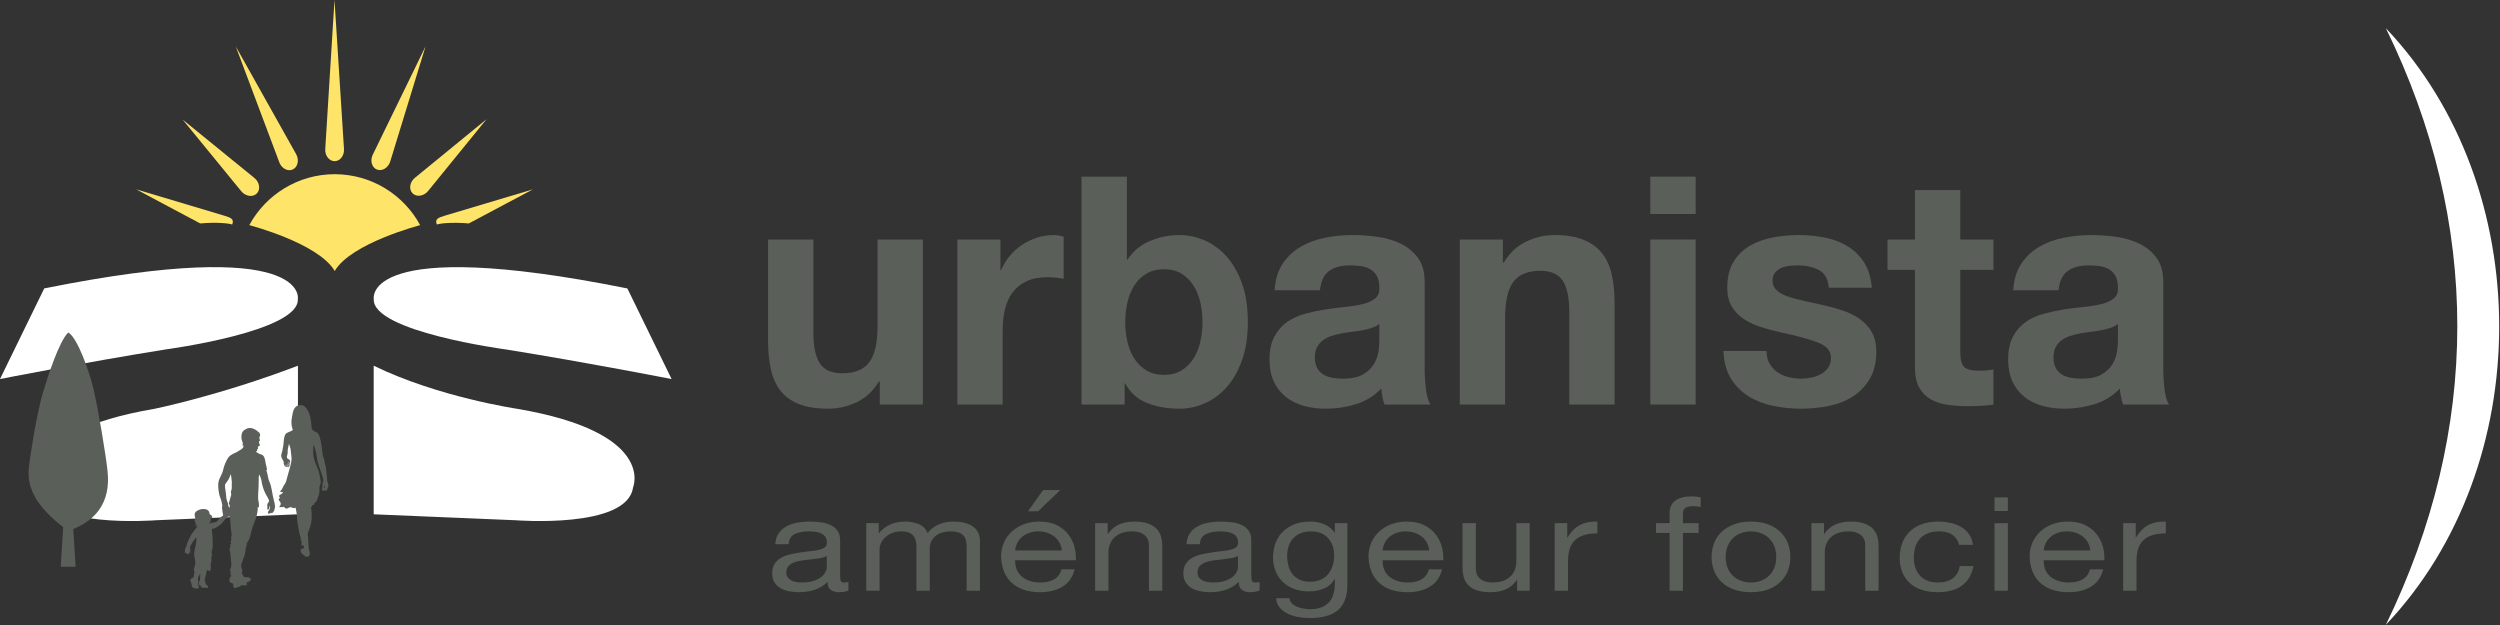 <?xml version="1.0" encoding="UTF-8" standalone="no"?>
<!DOCTYPE svg PUBLIC "-//W3C//DTD SVG 1.1//EN" "http://www.w3.org/Graphics/SVG/1.1/DTD/svg11.dtd">
<svg width="100%" height="100%" viewBox="0 0 1036 259" version="1.1" xmlns="http://www.w3.org/2000/svg" xmlns:xlink="http://www.w3.org/1999/xlink" xml:space="preserve" xmlns:serif="http://www.serif.com/" style="fill-rule:evenodd;clip-rule:evenodd;stroke-linejoin:round;stroke-miterlimit:2;">
    <rect x="0" y="0" width="1036" height="259" fill="#333333" stroke="none"/>
    <g transform="matrix(-0.258,4.159,4.159,0.258,172.002,35.418)">
        <path d="M-7.987,-8.523L6.811,-8.523C7.484,-8.548 8.045,-8.077 8.01,-7.517C7.974,-6.956 7.357,-6.56 6.692,-6.67L-7.987,-8.523Z" style="fill:rgb(255,228,106);fill-rule:nonzero;"/>
    </g>
    <g transform="matrix(1.466,3.9,3.9,-1.466,130.561,23.682)">
        <path d="M-3.783,-7.009L8.449,-7.009C9.122,-7.053 9.697,-6.599 9.678,-6.038C9.658,-5.476 9.053,-5.062 8.387,-5.153L-3.783,-7.009Z" style="fill:rgb(255,228,106);fill-rule:nonzero;"/>
    </g>
    <g transform="matrix(2.638,3.225,3.225,-2.638,94.128,42.955)">
        <path d="M-1.575,-4.428L7.623,-4.428C8.297,-4.429 8.84,-3.937 8.783,-3.377C8.727,-2.82 8.096,-2.446 7.436,-2.581L-1.575,-4.428Z" style="fill:rgb(255,228,106);fill-rule:nonzero;"/>
    </g>
    <g transform="matrix(3.678,1.957,1.957,-3.678,62.233,69.764)">
        <path d="M-0.25,-2.499L6.968,-2.499C8.399,-1.569 9.545,-1.127 9.825,-1.103C9.77,-0.544 9.427,-0.551 8.767,-0.684L-0.25,-2.499Z" style="fill:rgb(255,228,106);fill-rule:nonzero;"/>
    </g>
    <g transform="matrix(-3.678,1.957,1.957,3.678,185.952,101.754)">
        <path d="M-10.014,-1.002L-2.796,-1.002C-1.365,-1.932 -0.219,-2.374 0.061,-2.398C0.006,-2.957 -0.337,-2.95 -0.997,-2.817L-10.014,-1.002Z" style="fill:rgb(255,228,106);fill-rule:nonzero;"/>
    </g>
    <g transform="matrix(-3.225,2.638,2.638,3.225,183.21,88.337)">
        <path d="M-9.334,-4.436L-0.136,-4.436C0.538,-4.437 1.081,-3.945 1.024,-3.385C0.968,-2.828 0.337,-2.454 -0.323,-2.589L-9.334,-4.436Z" style="fill:rgb(255,228,106);fill-rule:nonzero;"/>
    </g>
    <g transform="matrix(-1.825,3.746,3.746,1.825,183.084,66.924)">
        <path d="M-9.588,-6.468L2.346,-6.468C3.019,-6.494 3.581,-6.023 3.546,-5.462C3.512,-4.903 2.895,-4.505 2.231,-4.614L-9.588,-6.468Z" style="fill:rgb(255,228,106);fill-rule:nonzero;"/>
    </g>
    <g transform="matrix(4.167,-0.001,-0.001,-4.167,138.721,112.291)">
        <path d="M-0.001,-0C1.619,2.772 8.494,4.556 8.494,4.556C6.863,7.571 3.667,9.619 -0.001,9.624C-3.669,9.621 -6.864,7.573 -8.497,4.56C-8.497,4.56 -1.623,2.772 -0.004,0" style="fill:rgb(255,228,106);fill-rule:nonzero;"/>
    </g>
    <g transform="matrix(1.828,3.744,3.744,-1.828,241.117,165.142)">
        <path d="M-7.85,8.872L2.181,8.872C2.181,8.872 -2.895,2.178 -7.72,-4.676C-7.72,-4.676 -15.148,-15.851 -17.968,-14.257C-17.968,-14.257 -24.234,-12.567 -7.85,8.872" style="fill:white;fill-rule:nonzero;"/>
    </g>
    <g transform="matrix(4.167,0,0,4.167,154.86,219.285)">
        <path d="M0,-16.256L0,-1.478L14.114,-0.887C14.114,-0.887 25.198,0 25.789,-4.138C25.789,-4.138 28.154,-9.606 14.262,-11.97C14.262,-11.97 6.389,-13.133 0,-16.256" style="fill:white;fill-rule:nonzero;"/>
    </g>
    <g transform="matrix(-1.828,3.744,3.744,1.828,91.347,89.318)">
        <path d="M14.203,-12.567L24.234,-12.567C24.234,-12.567 19.158,-5.873 14.333,0.981C14.333,0.981 6.905,12.156 4.085,10.562C4.085,10.562 -2.181,8.872 14.203,-12.567" style="fill:white;fill-rule:nonzero;"/>
    </g>
    <g transform="matrix(4.167,0,0,4.167,123.465,219.285)">
        <path d="M0,-16.256L0,-1.478L-14.114,-0.887C-14.114,-0.887 -25.198,0 -25.789,-4.138C-25.789,-4.138 -28.154,-9.606 -14.262,-11.97C-14.262,-11.97 -7.8,-13.281 0,-16.256" style="fill:white;fill-rule:nonzero;"/>
    </g>
    <g transform="matrix(4.167,0,0,4.167,134.578,196.851)">
        <path d="M0,1.068C-0.091,1.097 -0.059,1.26 -0.087,1.331C-0.037,1.298 0.02,1.219 0.027,1.163L0,1.068ZM-4.379,2.83C-4.38,2.807 -4.392,2.764 -4.413,2.717C-4.446,2.642 -4.52,2.575 -4.557,2.511C-4.573,2.484 -4.588,2.45 -4.578,2.42C-4.531,2.273 -4.377,2.313 -4.531,2.148C-4.553,2.124 -4.55,2.063 -4.531,2.037C-4.433,1.911 -4.176,1.885 -4.163,1.703C-4.271,1.714 -4.379,1.663 -4.458,1.621C-4.276,1.488 -4.235,1.383 -4.146,1.184C-4.062,0.999 -3.888,0.806 -3.841,0.619C-3.701,0.048 -3.508,-0.51 -3.379,-1.076C-3.335,-1.267 -3.299,-1.463 -3.3,-1.66C-3.3,-1.759 -3.31,-1.858 -3.328,-1.956C-3.345,-2.045 -3.345,-2.129 -3.358,-2.217C-3.365,-2.257 -3.379,-2.499 -3.395,-2.58C-3.415,-2.681 -3.445,-2.779 -3.48,-2.876C-3.51,-2.957 -3.53,-3.02 -3.56,-3.106C-3.571,-3.007 -3.597,-2.929 -3.612,-2.855C-3.633,-2.741 -3.671,-2.631 -3.683,-2.516C-3.693,-2.416 -3.692,-2.316 -3.693,-2.215C-3.695,-2.114 -3.712,-2.026 -3.742,-1.93C-3.752,-1.9 -3.767,-1.867 -3.769,-1.835C-3.771,-1.793 -3.752,-1.747 -3.742,-1.705C-3.739,-1.687 -3.735,-1.653 -3.717,-1.642C-3.659,-1.609 -3.596,-1.584 -3.543,-1.543C-3.521,-1.526 -3.497,-1.503 -3.482,-1.48C-3.464,-1.453 -3.466,-1.421 -3.458,-1.391C-3.451,-1.36 -3.439,-1.33 -3.438,-1.298C-3.437,-1.284 -3.443,-1.273 -3.443,-1.259C-3.443,-1.244 -3.44,-1.231 -3.439,-1.216C-3.437,-1.202 -3.432,-1.181 -3.443,-1.17C-3.455,-1.156 -3.486,-1.168 -3.498,-1.178C-3.505,-1.184 -3.512,-1.191 -3.519,-1.197C-3.539,-1.217 -3.535,-1.244 -3.539,-1.27C-3.542,-1.287 -3.545,-1.317 -3.563,-1.325C-3.574,-1.329 -3.6,-1.315 -3.604,-1.304C-3.612,-1.289 -3.595,-1.253 -3.586,-1.239C-3.574,-1.221 -3.559,-1.206 -3.547,-1.189C-3.535,-1.172 -3.526,-1.154 -3.512,-1.139C-3.494,-1.118 -3.461,-1.064 -3.472,-1.034C-3.483,-1.005 -3.521,-1.019 -3.541,-1.033C-3.564,-1.048 -3.579,-1.073 -3.598,-1.094C-3.607,-1.104 -3.618,-1.111 -3.628,-1.121C-3.639,-1.132 -3.647,-1.147 -3.658,-1.159C-3.67,-1.171 -3.686,-1.184 -3.694,-1.199C-3.694,-1.184 -3.688,-1.173 -3.683,-1.16C-3.677,-1.146 -3.674,-1.13 -3.663,-1.118C-3.651,-1.103 -3.637,-1.091 -3.625,-1.077C-3.61,-1.061 -3.6,-1.042 -3.585,-1.026C-3.571,-1.011 -3.555,-0.996 -3.543,-0.978C-3.528,-0.957 -3.499,-0.941 -3.49,-0.916C-3.481,-0.892 -3.492,-0.868 -3.519,-0.865C-3.553,-0.863 -3.582,-0.888 -3.605,-0.911C-3.617,-0.923 -3.628,-0.938 -3.64,-0.95C-3.654,-0.963 -3.67,-0.973 -3.685,-0.986C-3.718,-1.015 -3.746,-1.051 -3.77,-1.089C-3.78,-1.105 -3.79,-1.121 -3.802,-1.137C-3.804,-1.115 -3.802,-1.1 -3.79,-1.082C-3.778,-1.063 -3.767,-1.04 -3.757,-1.019C-3.748,-1 -3.732,-0.989 -3.716,-0.976C-3.703,-0.966 -3.689,-0.953 -3.677,-0.94C-3.668,-0.931 -3.662,-0.917 -3.652,-0.908C-3.643,-0.901 -3.632,-0.897 -3.622,-0.891C-3.614,-0.884 -3.603,-0.879 -3.595,-0.872C-3.568,-0.848 -3.54,-0.794 -3.594,-0.786C-3.62,-0.783 -3.649,-0.802 -3.667,-0.819C-3.676,-0.827 -3.686,-0.836 -3.695,-0.844C-3.712,-0.86 -3.735,-0.869 -3.753,-0.883C-3.773,-0.898 -3.791,-0.915 -3.812,-0.928C-3.829,-0.94 -3.847,-0.954 -3.861,-0.97C-3.875,-0.985 -3.881,-1.007 -3.891,-1.026C-3.9,-1.042 -3.912,-1.057 -3.919,-1.074C-3.923,-1.05 -3.912,-1.018 -3.909,-0.994C-3.906,-0.977 -3.901,-0.97 -3.888,-0.958C-3.872,-0.944 -3.855,-0.931 -3.844,-0.912C-3.84,-0.904 -3.839,-0.896 -3.832,-0.888C-3.816,-0.874 -3.792,-0.879 -3.773,-0.868C-3.757,-0.859 -3.69,-0.797 -3.727,-0.779C-3.741,-0.772 -3.762,-0.778 -3.776,-0.782C-3.816,-0.793 -3.855,-0.811 -3.89,-0.832C-3.895,-0.835 -3.9,-0.838 -3.905,-0.841C-3.93,-0.86 -3.952,-0.883 -3.974,-0.905C-3.994,-0.924 -4.017,-0.937 -4.027,-0.962C-4.053,-1.023 -4.069,-1.088 -4.082,-1.153C-4.096,-1.226 -4.062,-1.322 -4.11,-1.387C-4.151,-1.442 -4.181,-1.504 -4.21,-1.567C-4.238,-1.63 -4.273,-1.69 -4.301,-1.754C-4.328,-1.817 -4.33,-1.907 -4.327,-1.975C-4.321,-2.132 -4.24,-2.262 -4.213,-2.412C-4.2,-2.489 -4.188,-2.567 -4.18,-2.644C-4.171,-2.725 -4.149,-2.804 -4.13,-2.883C-4.112,-2.957 -4.109,-3.042 -4.101,-3.12C-4.073,-3.393 -4.071,-3.687 -3.964,-3.949C-3.853,-4.221 -3.639,-4.227 -3.365,-4.365C-3.312,-4.392 -3.163,-4.471 -3.169,-4.487C-3.262,-4.704 -3.326,-5.052 -3.315,-5.296C-3.303,-5.583 -3.232,-5.914 -3.178,-6.2C-3.128,-6.46 -2.971,-6.799 -2.696,-6.897C-2.229,-7.064 -1.841,-6.915 -1.527,-6.063C-1.427,-5.79 -1.392,-5.505 -1.349,-5.218C-1.317,-4.997 -1.356,-4.666 -1.213,-4.48C-1.076,-4.303 -0.789,-4.305 -0.662,-4.117C-0.531,-3.923 -0.473,-3.667 -0.417,-3.449C-0.355,-3.214 -0.342,-2.928 -0.294,-2.682C-0.25,-2.464 -0.242,-2.261 -0.208,-2.042C-0.181,-1.865 -0.111,-1.711 -0.058,-1.542C-0.015,-1.407 -0.042,-1.31 0.006,-1.174C0.104,-0.894 0.153,-0.568 0.168,-0.256C0.175,-0.106 0.204,0.038 0.212,0.187C0.216,0.26 0.245,0.47 0.244,0.503C0.243,0.539 0.236,0.576 0.246,0.612C0.258,0.653 0.269,0.692 0.279,0.734C0.302,0.831 0.357,0.916 0.367,1.017C0.381,1.154 0.291,1.239 0.266,1.363C0.258,1.403 0.253,1.454 0.234,1.491C0.226,1.506 0.214,1.522 0.198,1.531C0.171,1.546 0.125,1.542 0.095,1.543C0.063,1.544 0.031,1.54 -0.001,1.538C-0.022,1.537 -0.045,1.541 -0.066,1.539C-0.086,1.537 -0.104,1.52 -0.126,1.524C-0.143,1.528 -0.157,1.551 -0.172,1.56C-0.194,1.572 -0.215,1.578 -0.233,1.559C-0.245,1.547 -0.257,1.519 -0.264,1.504C-0.277,1.48 -0.278,1.451 -0.277,1.425C-0.274,1.366 -0.261,1.308 -0.249,1.25C-0.233,1.173 -0.21,1.087 -0.217,1.007C-0.226,0.925 -0.228,0.845 -0.208,0.768C-0.198,0.732 -0.179,0.695 -0.163,0.658C-0.146,0.617 -0.139,0.589 -0.139,0.543C-0.139,0.501 -0.142,0.466 -0.152,0.428C-0.161,0.391 -0.245,0.077 -0.279,-0.02C-0.476,-0.585 -0.716,-1.204 -0.79,-1.793C-0.84,-2.196 -0.955,-2.664 -1.115,-3.03C-1.142,-2.71 -1.164,-2.427 -1.149,-2.122C-1.133,-1.791 -1.032,-1.457 -0.918,-1.149C-0.816,-0.87 -0.665,-0.615 -0.589,-0.324C-0.506,-0.012 -0.454,0.278 -0.406,0.599C-0.371,0.837 -0.487,0.992 -0.52,1.213C-0.553,1.433 -0.503,1.7 -0.568,1.911C-0.628,2.104 -0.702,2.293 -0.765,2.482C-0.839,2.704 -1.085,2.749 -1.078,2.974C-1.138,2.996 -1.202,3.005 -1.269,3C-1.252,3.091 -1.267,3.186 -1.367,3.196C-1.294,3.679 -1.253,4.292 -1.349,4.746C-1.409,5.026 -1.494,5.284 -1.591,5.547C-1.621,5.627 -1.664,5.711 -1.684,5.793C-1.697,5.846 -1.681,5.899 -1.682,5.952C-1.684,6.006 -1.657,6.215 -1.652,6.305C-1.643,6.424 -1.635,6.753 -1.623,6.9C-1.616,7.001 -1.61,7.102 -1.6,7.203C-1.592,7.294 -1.602,7.386 -1.562,7.472C-1.533,7.535 -1.508,7.586 -1.497,7.656C-1.487,7.722 -1.487,7.806 -1.501,7.869C-1.508,7.899 -1.521,7.926 -1.528,7.955C-1.541,8.008 -1.542,8.051 -1.591,8.084C-1.629,8.111 -1.682,8.119 -1.727,8.124C-1.798,8.132 -1.871,8.129 -1.93,8.098C-1.997,8.064 -2.025,8.025 -2.073,7.971C-2.115,7.922 -2.164,7.904 -2.213,7.872C-2.341,7.785 -2.434,7.59 -2.393,7.436C-2.375,7.368 -2.325,7.341 -2.264,7.318C-2.209,7.298 -2.105,7.321 -2.078,7.266C-2.063,7.235 -2.038,7.021 -2.105,7.031C-2.153,7.038 -2.18,7.027 -2.224,7.011C-2.258,6.999 -2.294,6.976 -2.31,6.943C-2.347,6.867 -2.289,6.754 -2.294,6.673C-2.298,6.592 -2.34,6.546 -2.376,6.476C-2.392,6.443 -2.406,6.408 -2.396,6.368C-2.385,6.316 -2.355,6.319 -2.377,6.263C-2.48,6.004 -2.574,5.608 -2.609,5.328C-2.647,5.022 -2.704,4.87 -2.736,4.559C-2.752,4.402 -2.75,4.14 -2.77,3.98C-2.789,3.831 -2.791,3.813 -2.819,3.665C-2.845,3.528 -2.859,3.395 -2.906,3.235C-3.128,3.392 -3.268,3.156 -3.478,3.208C-3.631,3.246 -3.717,3.405 -3.901,3.308C-4.082,3.21 -3.999,3.094 -4.219,3.198C-4.22,3.198 -4.221,3.198 -4.222,3.199C-4.252,3.192 -4.282,3.189 -4.313,3.189C-4.394,3.19 -4.475,3.193 -4.556,3.192C-4.451,3.098 -4.376,2.975 -4.379,2.83" style="fill:rgb(90,95,89);fill-rule:nonzero;"/>
    </g>
    <g transform="matrix(4.167,0,0,4.167,90.568,203.171)">
        <path d="M0,3.543C-0.088,3.613 -0.172,3.684 -0.276,3.731C-0.358,3.768 -0.449,3.805 -0.538,3.822C-0.57,3.828 -0.614,3.82 -0.642,3.841C-0.692,3.878 -0.651,3.976 -0.643,4.027C-0.635,4.081 -0.641,4.134 -0.646,4.188C-0.649,4.227 -0.64,4.255 -0.635,4.294C-0.579,4.692 -0.585,5.083 -0.585,5.483C-0.585,5.564 -0.576,5.652 -0.585,5.733C-0.594,5.812 -0.635,5.853 -0.657,5.923C-0.697,6.055 -0.696,6.371 -0.634,6.495C-0.773,6.582 -0.699,6.828 -0.697,6.971C-0.696,7.148 -0.799,7.263 -0.784,7.434C-0.775,7.541 -0.75,7.651 -0.759,7.759C-0.766,7.852 -0.816,7.944 -0.852,8.029C-0.886,8.035 -1.153,7.948 -1.148,7.935C-1.197,8.068 -1.214,8.219 -1.244,8.357C-1.266,8.457 -1.288,8.557 -1.316,8.656C-1.346,8.762 -1.39,8.867 -1.385,8.98C-1.309,8.972 -1.314,9.076 -1.314,9.126C-1.314,9.2 -1.302,9.256 -1.274,9.323C-1.247,9.385 -1.211,9.414 -1.152,9.443C-1.1,9.469 -1.056,9.499 -1.043,9.56C-1.035,9.603 -1.038,9.655 -1.04,9.701C-1.09,9.703 -1.489,9.703 -1.523,9.698C-1.554,9.693 -1.584,9.691 -1.613,9.682C-1.641,9.673 -1.712,9.645 -1.734,9.617C-1.755,9.591 -1.743,9.552 -1.756,9.522C-1.778,9.472 -1.839,9.449 -1.887,9.432C-1.981,9.397 -1.969,9.313 -1.964,9.222C-1.962,9.177 -1.964,9.13 -1.944,9.089C-1.924,9.048 -1.879,9.035 -1.861,8.991C-1.845,8.95 -1.846,8.902 -1.839,8.859C-1.83,8.795 -1.834,8.729 -1.827,8.663C-1.814,8.535 -1.81,8.394 -1.82,8.264C-1.867,8.338 -1.894,8.421 -1.937,8.497C-2.003,8.616 -2.101,8.803 -2.033,8.939C-2,9.005 -2.017,9.051 -2.035,9.122C-2.053,9.187 -2.045,9.254 -2.035,9.318C-2.026,9.384 -2.011,9.44 -1.991,9.502C-1.973,9.559 -1.957,9.636 -1.968,9.694C-1.979,9.755 -2.064,9.781 -2.129,9.782C-2.198,9.784 -2.429,9.739 -2.481,9.709C-2.543,9.675 -2.579,9.67 -2.614,9.604C-2.674,9.492 -2.672,9.371 -2.699,9.247C-2.722,9.136 -2.827,9.048 -2.811,8.926C-2.804,8.874 -2.765,8.816 -2.72,8.787C-2.679,8.761 -2.643,8.748 -2.598,8.73C-2.562,8.717 -2.571,8.715 -2.547,8.687C-2.53,8.668 -2.508,8.656 -2.482,8.658C-2.472,8.659 -2.442,8.533 -2.44,8.52C-2.436,8.485 -2.439,8.411 -2.438,8.376C-2.438,8.344 -2.393,8.046 -2.375,8.051C-2.403,8.043 -2.432,8.044 -2.46,8.037C-2.455,7.918 -2.447,7.795 -2.414,7.68C-2.383,7.573 -2.336,7.465 -2.32,7.354C-2.271,7.022 -2.391,6.785 -2.421,6.468C-2.452,6.147 -2.345,5.908 -2.301,5.6C-2.261,5.331 -2.133,4.928 -2.24,4.669C-2.218,4.722 -2.458,4.968 -2.496,5.02C-2.577,5.133 -2.623,5.266 -2.702,5.38C-2.777,5.488 -2.86,5.605 -2.841,5.742C-2.835,5.785 -2.815,5.824 -2.807,5.866C-2.797,5.919 -2.807,5.972 -2.816,6.024C-2.825,6.08 -2.82,6.12 -2.815,6.174C-2.808,6.243 -2.859,6.246 -2.882,6.187C-2.896,6.151 -2.897,6.101 -2.919,6.074C-2.921,6.11 -2.909,6.14 -2.915,6.179C-2.921,6.215 -2.927,6.244 -2.927,6.283C-2.927,6.319 -2.926,6.363 -2.975,6.363C-3.019,6.362 -3.041,6.323 -3.036,6.283C-3.042,6.3 -3.056,6.311 -3.069,6.323C-3.084,6.337 -3.1,6.344 -3.12,6.335C-3.134,6.329 -3.145,6.316 -3.151,6.302C-3.155,6.294 -3.156,6.287 -3.157,6.278C-3.158,6.273 -3.156,6.255 -3.159,6.252C-3.16,6.251 -3.16,6.249 -3.16,6.249C-3.171,6.25 -3.186,6.264 -3.197,6.269C-3.211,6.275 -3.224,6.282 -3.239,6.277C-3.258,6.27 -3.277,6.252 -3.279,6.231C-3.281,6.224 -3.274,6.208 -3.28,6.204C-3.286,6.2 -3.294,6.208 -3.299,6.21C-3.305,6.213 -3.317,6.213 -3.324,6.213C-3.343,6.212 -3.363,6.192 -3.364,6.172C-3.366,6.151 -3.348,6.132 -3.344,6.112C-3.328,6.037 -3.353,5.949 -3.34,5.871C-3.333,5.823 -3.313,5.771 -3.292,5.728C-3.266,5.673 -3.219,5.633 -3.198,5.575C-3.181,5.528 -3.191,5.473 -3.179,5.425C-3.163,5.36 -3.133,5.294 -3.107,5.232C-3.046,5.082 -2.974,4.937 -2.91,4.788C-2.815,4.565 -2.674,4.332 -2.518,4.152C-2.393,4.008 -2.302,3.84 -2.181,3.695C-2.146,3.654 -2.11,3.615 -2.102,3.562C-2.12,3.573 -2.195,3.61 -2.211,3.594C-2.18,3.596 -2.105,3.525 -2.112,3.495C-2.133,3.505 -2.154,3.532 -2.177,3.536C-2.201,3.54 -2.238,3.553 -2.258,3.541C-2.303,3.513 -2.328,3.536 -2.329,3.413C-2.333,3.458 -2.242,3.49 -2.202,3.465C-2.16,3.439 -2.17,3.406 -2.184,3.369C-2.264,3.449 -2.345,3.339 -2.373,3.273C-2.361,3.299 -2.307,3.32 -2.282,3.302C-2.211,3.252 -2.267,3.251 -2.251,3.224C-2.28,3.272 -2.342,3.246 -2.336,3.177C-2.318,3.209 -2.305,3.217 -2.279,3.18C-2.246,3.134 -2.346,3.127 -2.373,3.098C-2.438,3.028 -2.331,2.952 -2.315,2.882C-2.291,2.774 -2.356,2.696 -2.369,2.56C-2.391,2.341 -2.365,2.18 -2.165,2.061C-2.044,1.988 -1.908,1.92 -1.769,1.889C-1.586,1.848 -1.29,1.85 -1.123,1.939C-1.055,1.975 -0.981,2.065 -0.941,2.131C-0.905,2.19 -0.904,2.352 -0.864,2.389C-0.831,2.422 -0.655,2.541 -0.641,2.571C-0.598,2.672 -0.648,2.716 -0.71,2.785C-0.738,2.817 -0.773,2.836 -0.785,2.864C-0.797,2.891 -0.784,2.916 -0.781,2.948C-0.777,2.984 -0.784,3.015 -0.792,3.048C-0.808,3.107 -0.826,3.161 -0.863,3.215C-0.88,3.239 -0.896,3.263 -0.919,3.28C-0.942,3.298 -0.97,3.305 -0.987,3.33C-0.914,3.332 -0.863,3.268 -0.793,3.256C-0.731,3.245 -0.677,3.225 -0.614,3.222C-0.553,3.22 -0.497,3.195 -0.436,3.185C-0.359,3.171 -0.238,3.179 -0.186,3.111C-0.131,3.039 -0.065,2.99 -0.006,2.925C0.062,2.849 0.121,2.766 0.198,2.698C0.254,2.648 0.313,2.599 0.375,2.558C0.424,2.526 0.461,2.526 0.454,2.46C0.441,2.332 0.387,2.217 0.387,2.085C0.386,2.012 0.374,1.959 0.357,1.893C0.341,1.83 0.345,1.75 0.352,1.685C0.359,1.615 0.373,1.549 0.37,1.476C0.367,1.415 0.34,1.361 0.332,1.301C0.311,1.147 0.263,0.995 0.212,0.847C0.169,0.721 0.114,0.6 0.082,0.468C0.029,0.245 -0.003,0.011 -0.024,-0.217C-0.047,-0.457 -0.043,-0.701 0.019,-0.935C0.088,-1.19 0.242,-1.427 0.347,-1.677C0.478,-1.989 0.495,-2.299 0.64,-2.61C0.785,-2.925 0.9,-3.278 1.205,-3.482C1.369,-3.592 1.508,-3.664 1.692,-3.739C1.872,-3.812 2.019,-3.947 2.192,-4.028C2.284,-4.07 2.363,-4.143 2.42,-4.226C2.47,-4.3 2.536,-4.43 2.493,-4.52C2.488,-4.498 2.481,-4.352 2.442,-4.299C2.472,-4.378 2.454,-4.449 2.447,-4.459C2.434,-4.425 2.424,-4.389 2.403,-4.36C2.413,-4.393 2.415,-4.443 2.412,-4.484C2.407,-4.459 2.394,-4.436 2.371,-4.423C2.385,-4.483 2.413,-4.534 2.413,-4.602C2.412,-4.744 2.357,-4.854 2.314,-4.989C2.249,-5.188 2.267,-5.435 2.315,-5.635C2.359,-5.813 2.474,-5.938 2.627,-6.033C2.867,-6.183 3.091,-6.241 3.367,-6.159C3.53,-6.111 3.684,-6.024 3.821,-5.923C3.89,-5.873 3.944,-5.805 4.01,-5.754C4.041,-5.731 4.067,-5.725 4.087,-5.688C4.106,-5.651 4.113,-5.609 4.122,-5.569C4.134,-5.51 4.151,-5.425 4.115,-5.369C4.097,-5.341 4.073,-5.335 4.064,-5.302C4.055,-5.273 4.057,-5.228 4.06,-5.198C4.067,-5.131 4.088,-5.07 4.101,-5.006C4.106,-4.98 4.124,-4.938 4.108,-4.911C4.089,-4.878 4.04,-4.881 4.021,-4.847C4.008,-4.824 4.012,-4.799 4.016,-4.774C4.029,-4.694 4.074,-4.618 4.091,-4.538C4.098,-4.503 4.111,-4.451 4.091,-4.418C4.057,-4.359 4.012,-4.421 3.969,-4.399C3.932,-4.38 3.949,-4.316 3.938,-4.285C3.928,-4.253 3.923,-4.26 3.894,-4.242C3.909,-4.251 3.944,-4.171 3.936,-4.153C3.923,-4.12 3.877,-4.104 3.85,-4.085C3.823,-4.065 3.832,-4.032 3.838,-4.005C3.855,-3.937 3.86,-3.884 3.78,-3.868C3.757,-3.864 3.71,-3.876 3.709,-3.843C3.708,-3.822 3.762,-3.792 3.774,-3.784C3.815,-3.754 3.864,-3.742 3.905,-3.712C3.949,-3.681 3.987,-3.645 4.038,-3.623C4.19,-3.558 4.32,-3.583 4.443,-3.441C4.568,-3.297 4.612,-3.094 4.647,-2.911C4.664,-2.818 4.676,-2.722 4.696,-2.629C4.719,-2.525 4.756,-2.428 4.773,-2.321C4.782,-2.259 4.795,-2.198 4.806,-2.136C4.809,-2.117 4.829,-2.06 4.82,-2.042C4.813,-2.028 4.763,-2.018 4.748,-2.012C4.743,-1.961 4.773,-1.916 4.791,-1.872C4.815,-1.813 4.821,-1.745 4.84,-1.684C4.867,-1.599 4.885,-1.512 4.901,-1.424C4.934,-1.25 4.962,-1.072 5.037,-0.91C5.038,-0.907 5.039,-0.904 5.04,-0.902C5.173,-0.61 5.245,-0.295 5.303,0.019C5.332,0.177 5.358,0.337 5.387,0.495C5.4,0.568 5.464,0.86 5.486,0.934C5.5,0.982 5.507,1.025 5.514,1.076C5.521,1.13 5.554,1.17 5.564,1.222C5.577,1.287 5.58,1.353 5.593,1.418C5.607,1.482 5.619,1.543 5.623,1.614C5.626,1.687 5.592,1.738 5.577,1.807C5.564,1.87 5.559,1.938 5.542,2C5.526,2.059 5.471,2.097 5.444,2.15C5.415,2.209 5.408,2.229 5.344,2.243C5.32,2.247 5.298,2.27 5.272,2.273C5.233,2.277 5.228,2.237 5.202,2.236C5.19,2.235 5.14,2.271 5.127,2.278C5.101,2.292 5.079,2.312 5.055,2.326C4.995,2.358 4.922,2.349 4.951,2.265C4.816,2.203 4.99,2.035 5.036,1.968C5.101,1.873 5.127,1.704 5.092,1.59C5.034,1.564 5.032,1.606 5.039,1.647C5.044,1.683 5.042,1.72 5.039,1.755C5.032,1.818 5.019,1.871 4.965,1.907C4.939,1.923 4.906,1.938 4.876,1.922C4.842,1.905 4.852,1.872 4.855,1.839C4.869,1.701 4.836,1.572 4.843,1.431C4.849,1.307 4.969,1.229 5.01,1.118C5.034,1.052 5.021,1.004 4.99,0.939C4.97,0.899 4.896,0.74 4.873,0.697C4.818,0.594 4.753,0.498 4.699,0.395C4.516,0.047 4.385,-0.336 4.308,-0.721C4.295,-0.791 4.293,-0.863 4.276,-0.933C4.248,-1.05 4.222,-1.175 4.176,-1.286C4.164,-1.312 4.049,-1.566 4.051,-1.567C4.017,-1.534 4.013,-1.445 4.008,-1.4C3.995,-1.276 3.982,-1.146 3.994,-1.021C4.002,-0.939 3.984,-0.857 3.988,-0.774C4.004,-0.468 3.968,-0.189 3.953,0.113C3.939,0.394 3.912,0.701 3.954,0.98C3.968,1.071 3.988,1.162 4.003,1.254C4.025,1.389 4.019,1.539 4.016,1.676C3.973,1.68 3.919,1.696 3.875,1.69C3.949,1.7 3.832,2.365 3.824,2.395C3.754,2.684 3.665,2.943 3.55,3.22C3.436,3.497 3.349,3.759 3.272,4.051C3.192,4.35 3.137,4.629 3.025,4.914C2.974,5.044 2.887,5.116 2.828,5.242C2.796,5.312 2.8,5.365 2.782,5.439C2.774,5.475 2.811,5.498 2.804,5.54C2.798,5.579 2.731,5.591 2.726,5.624C2.697,5.852 2.68,6.088 2.626,6.308C2.552,6.61 2.423,6.912 2.314,7.206C2.283,7.285 2.243,7.335 2.242,7.408C2.239,7.538 2.278,7.662 2.309,7.787C2.327,7.862 2.382,7.989 2.379,8.063C2.378,8.117 2.316,8.154 2.312,8.221C2.307,8.295 2.366,8.337 2.4,8.393C2.429,8.44 2.429,8.487 2.453,8.533C2.495,8.612 2.583,8.631 2.664,8.642C2.815,8.663 3.093,8.615 3.179,8.779C3.246,8.906 3.171,9.004 3.06,9.066C3.003,9.098 2.94,9.122 2.879,9.145C2.829,9.163 2.771,9.179 2.719,9.202C2.811,9.233 2.85,9.324 2.793,9.407C2.75,9.47 2.702,9.46 2.629,9.46C2.559,9.46 2.494,9.449 2.426,9.446C2.386,9.444 2.278,9.435 2.278,9.435C2.242,9.452 2.213,9.512 2.178,9.538C2.105,9.592 1.987,9.607 1.902,9.637C1.811,9.669 1.626,9.765 1.537,9.689C1.51,9.665 1.484,9.599 1.468,9.566C1.422,9.47 1.481,9.366 1.445,9.278C1.44,9.265 1.341,9.234 1.264,9.218C1.131,9.19 1.071,9.097 1.078,8.964C1.081,8.911 1.077,8.857 1.087,8.805C1.099,8.741 1.126,8.725 1.164,8.672C1.218,8.595 1.271,8.405 1.215,8.316C1.2,8.293 1.151,8.298 1.148,8.263C1.145,8.236 1.197,8.196 1.194,8.187C1.197,8.195 1.225,8.114 1.226,8.105C1.226,8.084 1.155,8.058 1.153,8.036C1.136,7.875 1.195,7.789 1.235,7.663C1.322,7.391 1.236,7.022 1.21,6.73C1.195,6.567 1.201,6.403 1.169,6.245C1.14,6.099 1.075,5.945 1.108,5.781C1.121,5.719 1.177,5.676 1.185,5.621C1.197,5.544 1.157,5.481 1.172,5.398C1.185,5.332 1.248,5.342 1.255,5.252C1.259,5.195 1.187,5.13 1.187,5.076C1.188,5.033 1.263,4.99 1.27,4.934C1.279,4.859 1.241,4.794 1.249,4.712C1.263,4.562 1.325,4.461 1.291,4.288C1.234,3.999 1.217,3.703 1.198,3.408C1.188,3.26 1.178,3.112 1.162,2.964C1.151,2.866 1.13,2.767 1.111,2.67C1.106,2.644 1.103,2.602 1.087,2.585C1.064,2.61 1.036,2.676 0.966,2.597C0.96,2.62 0.921,2.651 0.899,2.659C0.864,2.672 0.833,2.656 0.804,2.637C0.775,2.735 0.669,2.873 0.602,2.948C0.494,3.069 0.393,3.193 0.293,3.322C0.251,3.376 0.194,3.426 0.131,3.456C0.08,3.48 0.045,3.507 0,3.543M1.104,1.607C1.115,1.581 1.124,1.5 1.112,1.465C1.093,1.404 1.088,1.417 1.022,1.422C1,1.303 1.061,1.159 1.094,1.049C1.132,0.922 1.162,0.787 1.197,0.659C1.229,0.543 1.295,0.425 1.248,0.305C1.198,0.179 1.235,0.1 1.279,-0.025C1.326,-0.158 1.327,-0.263 1.314,-0.402C1.302,-0.54 1.327,-0.672 1.321,-0.808C1.308,-1.081 1.259,-1.328 1.227,-1.59C1.18,-1.562 1.145,-1.413 1.12,-1.357C1.085,-1.277 1.055,-1.195 1.015,-1.118C0.954,-1.005 0.865,-0.898 0.794,-0.791C0.727,-0.692 0.637,-0.603 0.638,-0.475C0.638,-0.212 0.707,0.042 0.729,0.299C0.752,0.555 0.762,0.819 0.845,1.057C0.867,1.12 0.904,1.178 0.921,1.24C0.937,1.301 0.93,1.369 0.946,1.432C0.964,1.504 1.029,1.727 1.079,1.748L1.104,1.607Z" style="fill:rgb(90,95,89);fill-rule:nonzero;"/>
    </g>
    <g transform="matrix(4.167,0,0,4.167,38.682,196.801)">
        <path d="M0,-8.607C-0.384,-10.216 -1.573,-13.653 -2.494,-14.165C-3.416,-13.281 -4.551,-9.724 -4.989,-8.261C-5.643,-6.075 -6.248,-2.091 -6.403,-0.84C-6.561,0.405 -6.281,1.465 -5.604,2.519C-4.929,3.562 -3.857,4.598 -2.494,5.558C0.248,4.657 1.747,2.723 1.414,-0.365C1.259,-1.925 0.472,-6.631 0,-8.607" style="fill:rgb(90,95,89);fill-rule:nonzero;"/>
    </g>
    <g transform="matrix(4.167,0,0,4.167,29.757,210.524)">
        <path d="M0,-0.233L-0.222,-3.809L0.728,-5.221L-0.248,-4.229L-0.363,-6.072L-0.617,-1.981L-1.961,-2.951L-0.641,-1.592L-1.103,5.839L0.377,5.839L0.032,0.276L1.266,-1.254L0,-0.233Z" style="fill:rgb(90,95,89);fill-rule:nonzero;"/>
    </g>
    <g transform="matrix(4.167,0,0,4.167,988.696,258.92)">
        <path d="M0,-59.332C15.029,-43.504 15.028,-15.827 0,0C9.455,-19.408 9.498,-39.934 0,-59.332" style="fill:white;fill-rule:nonzero;"/>
    </g>
    <g transform="matrix(4.167,0,0,4.167,-254.062,-1108.65)">
        <path d="M152.749,306.287L152.749,289.875L148.242,289.875L148.242,298.478C148.242,300.15 147.967,301.351 147.416,302.081C146.866,302.811 145.977,303.176 144.75,303.176C143.671,303.176 142.919,302.843 142.496,302.176C142.073,301.509 141.861,300.499 141.861,299.144L141.861,289.875L137.354,289.875L137.354,299.97C137.354,300.986 137.444,301.911 137.624,302.747C137.803,303.583 138.116,304.292 138.56,304.874C139.004,305.456 139.613,305.906 140.385,306.223C141.158,306.541 142.147,306.699 143.353,306.699C144.305,306.699 145.237,306.488 146.147,306.064C147.057,305.641 147.797,304.953 148.369,304.001L148.464,304.001L148.464,306.287L152.749,306.287Z" style="fill:rgb(90,95,89);fill-rule:nonzero;"/>
        <path d="M156.177,289.875L156.177,306.287L160.685,306.287L160.685,298.891C160.685,298.15 160.759,297.462 160.907,296.827C161.055,296.192 161.304,295.637 161.653,295.161C162.002,294.685 162.463,294.309 163.034,294.034C163.605,293.759 164.304,293.621 165.129,293.621C165.404,293.621 165.69,293.637 165.986,293.669C166.282,293.701 166.536,293.738 166.748,293.78L166.748,289.59C166.388,289.484 166.06,289.431 165.764,289.431C165.193,289.431 164.642,289.516 164.113,289.685C163.584,289.854 163.087,290.092 162.621,290.399C162.156,290.706 161.743,291.076 161.383,291.51C161.024,291.944 160.738,292.415 160.526,292.923L160.463,292.923L160.463,289.875L156.177,289.875Z" style="fill:rgb(90,95,89);fill-rule:nonzero;"/>
        <path d="M180.556,298.097C180.556,298.774 180.482,299.43 180.334,300.065C180.186,300.7 179.953,301.261 179.636,301.747C179.318,302.234 178.921,302.62 178.445,302.906C177.969,303.192 177.392,303.335 176.715,303.335C176.059,303.335 175.488,303.192 175.001,302.906C174.514,302.62 174.112,302.234 173.795,301.747C173.477,301.261 173.245,300.7 173.097,300.065C172.948,299.43 172.874,298.774 172.874,298.097C172.874,297.399 172.948,296.732 173.097,296.097C173.245,295.462 173.477,294.901 173.795,294.415C174.112,293.928 174.514,293.542 175.001,293.256C175.488,292.97 176.059,292.828 176.715,292.828C177.392,292.828 177.969,292.97 178.445,293.256C178.921,293.542 179.318,293.928 179.636,294.415C179.953,294.901 180.186,295.462 180.334,296.097C180.482,296.732 180.556,297.399 180.556,298.097ZM168.526,283.622L168.526,306.287L172.811,306.287L172.811,304.192L172.874,304.192C173.361,305.102 174.081,305.747 175.033,306.128C175.985,306.509 177.064,306.699 178.271,306.699C179.096,306.699 179.911,306.53 180.715,306.191C181.519,305.853 182.244,305.334 182.889,304.636C183.535,303.938 184.059,303.044 184.461,301.954C184.863,300.864 185.064,299.568 185.064,298.065C185.064,296.563 184.863,295.267 184.461,294.177C184.059,293.087 183.535,292.193 182.889,291.494C182.244,290.796 181.519,290.278 180.715,289.939C179.911,289.6 179.096,289.431 178.271,289.431C177.255,289.431 176.276,289.627 175.334,290.018C174.393,290.41 173.647,291.029 173.097,291.875L173.033,291.875L173.033,283.622L168.526,283.622Z" style="fill:rgb(90,95,89);fill-rule:nonzero;"/>
        <path d="M187.73,294.923C187.794,293.865 188.058,292.986 188.524,292.288C188.989,291.59 189.582,291.029 190.301,290.606C191.021,290.182 191.83,289.881 192.73,289.701C193.629,289.521 194.534,289.431 195.444,289.431C196.269,289.431 197.105,289.489 197.952,289.606C198.798,289.722 199.57,289.95 200.269,290.288C200.967,290.627 201.538,291.098 201.983,291.701C202.427,292.304 202.649,293.103 202.649,294.097L202.649,302.636C202.649,303.377 202.692,304.086 202.776,304.763C202.861,305.44 203.009,305.948 203.221,306.287L198.65,306.287C198.565,306.033 198.496,305.774 198.444,305.509C198.391,305.244 198.354,304.975 198.332,304.7C197.613,305.44 196.766,305.959 195.793,306.255C194.82,306.551 193.825,306.699 192.809,306.699C192.026,306.699 191.296,306.604 190.619,306.414C189.942,306.223 189.349,305.927 188.841,305.525C188.333,305.123 187.937,304.615 187.651,304.001C187.365,303.387 187.222,302.657 187.222,301.811C187.222,300.88 187.386,300.113 187.714,299.51C188.042,298.906 188.466,298.425 188.984,298.065C189.503,297.705 190.095,297.436 190.762,297.256C191.428,297.076 192.1,296.933 192.777,296.827C193.455,296.721 194.121,296.637 194.777,296.573C195.433,296.51 196.015,296.415 196.523,296.288C197.031,296.161 197.433,295.975 197.729,295.732C198.026,295.489 198.163,295.134 198.142,294.669C198.142,294.182 198.063,293.796 197.904,293.51C197.745,293.224 197.534,293.002 197.269,292.843C197.004,292.685 196.698,292.579 196.348,292.526C195.999,292.473 195.624,292.447 195.222,292.447C194.333,292.447 193.634,292.637 193.127,293.018C192.619,293.399 192.322,294.034 192.238,294.923L187.73,294.923ZM198.142,298.256C197.952,298.425 197.713,298.557 197.428,298.652C197.142,298.748 196.835,298.827 196.507,298.891C196.179,298.954 195.835,299.007 195.476,299.049C195.116,299.092 194.756,299.144 194.396,299.208C194.058,299.271 193.724,299.356 193.396,299.462C193.068,299.568 192.783,299.711 192.539,299.89C192.296,300.07 192.1,300.298 191.952,300.573C191.804,300.848 191.73,301.197 191.73,301.62C191.73,302.023 191.804,302.361 191.952,302.636C192.1,302.911 192.301,303.128 192.555,303.287C192.809,303.446 193.105,303.557 193.444,303.62C193.783,303.684 194.132,303.716 194.491,303.716C195.38,303.716 196.068,303.567 196.555,303.271C197.042,302.975 197.401,302.62 197.634,302.208C197.867,301.795 198.01,301.377 198.063,300.954C198.116,300.531 198.142,300.192 198.142,299.938L198.142,298.256Z" style="fill:rgb(90,95,89);fill-rule:nonzero;"/>
        <path d="M206.141,289.875L206.141,306.287L210.649,306.287L210.649,297.684C210.649,296.012 210.924,294.812 211.474,294.081C212.024,293.351 212.913,292.986 214.141,292.986C215.22,292.986 215.971,293.32 216.394,293.986C216.818,294.653 217.029,295.663 217.029,297.018L217.029,306.287L221.537,306.287L221.537,296.192C221.537,295.177 221.447,294.251 221.267,293.415C221.087,292.579 220.775,291.87 220.33,291.288C219.886,290.706 219.278,290.251 218.505,289.923C217.733,289.595 216.743,289.431 215.537,289.431C214.585,289.431 213.654,289.648 212.744,290.082C211.834,290.516 211.093,291.209 210.522,292.161L210.427,292.161L210.427,289.875L206.141,289.875Z" style="fill:rgb(90,95,89);fill-rule:nonzero;"/>
        <path d="M229.599,287.336L229.599,283.622L225.092,283.622L225.092,287.336L229.599,287.336ZM225.092,289.875L225.092,306.287L229.599,306.287L229.599,289.875L225.092,289.875Z" style="fill:rgb(90,95,89);fill-rule:nonzero;"/>
        <path d="M236.646,300.954L232.361,300.954C232.403,302.054 232.652,302.97 233.107,303.7C233.562,304.43 234.144,305.017 234.853,305.461C235.562,305.906 236.371,306.223 237.281,306.414C238.191,306.604 239.122,306.699 240.075,306.699C241.006,306.699 241.921,306.609 242.821,306.43C243.72,306.25 244.519,305.938 245.217,305.493C245.915,305.049 246.482,304.461 246.915,303.731C247.349,303.001 247.566,302.097 247.566,301.017C247.566,300.255 247.418,299.615 247.122,299.097C246.825,298.578 246.434,298.145 245.947,297.795C245.46,297.446 244.905,297.166 244.281,296.954C243.656,296.743 243.016,296.563 242.36,296.415C241.725,296.266 241.101,296.129 240.487,296.002C239.874,295.875 239.329,295.732 238.853,295.573C238.376,295.415 237.99,295.208 237.694,294.954C237.398,294.7 237.25,294.372 237.25,293.97C237.25,293.632 237.334,293.362 237.504,293.161C237.673,292.96 237.879,292.806 238.123,292.701C238.366,292.595 238.636,292.526 238.932,292.494C239.228,292.463 239.503,292.447 239.757,292.447C240.561,292.447 241.26,292.6 241.852,292.907C242.445,293.214 242.773,293.801 242.836,294.669L247.122,294.669C247.037,293.653 246.778,292.812 246.344,292.145C245.91,291.478 245.365,290.944 244.709,290.542C244.053,290.14 243.307,289.854 242.471,289.685C241.635,289.516 240.773,289.431 239.884,289.431C238.995,289.431 238.128,289.51 237.281,289.669C236.435,289.828 235.673,290.103 234.996,290.494C234.319,290.886 233.774,291.42 233.361,292.097C232.948,292.775 232.742,293.642 232.742,294.7C232.742,295.42 232.89,296.028 233.186,296.526C233.483,297.023 233.874,297.436 234.361,297.764C234.848,298.092 235.403,298.356 236.027,298.557C236.652,298.758 237.292,298.933 237.948,299.081C239.556,299.42 240.81,299.758 241.71,300.097C242.609,300.435 243.059,300.943 243.059,301.62C243.059,302.023 242.963,302.356 242.773,302.62C242.582,302.885 242.344,303.097 242.059,303.255C241.773,303.414 241.456,303.53 241.106,303.604C240.757,303.678 240.424,303.716 240.106,303.716C239.662,303.716 239.234,303.663 238.821,303.557C238.408,303.451 238.043,303.287 237.726,303.065C237.408,302.843 237.149,302.557 236.948,302.208C236.747,301.859 236.646,301.441 236.646,300.954Z" style="fill:rgb(90,95,89);fill-rule:nonzero;"/>
        <path d="M255.915,289.875L255.915,284.955L251.407,284.955L251.407,289.875L248.677,289.875L248.677,292.891L251.407,292.891L251.407,302.573C251.407,303.398 251.545,304.065 251.82,304.573C252.095,305.08 252.47,305.472 252.947,305.747C253.423,306.022 253.973,306.207 254.597,306.303C255.222,306.398 255.883,306.445 256.581,306.445C257.026,306.445 257.481,306.435 257.946,306.414C258.412,306.393 258.835,306.35 259.216,306.287L259.216,302.795C259.004,302.837 258.782,302.869 258.549,302.89C258.316,302.911 258.073,302.922 257.819,302.922C257.057,302.922 256.549,302.795 256.296,302.541C256.042,302.287 255.915,301.779 255.915,301.017L255.915,292.891L259.216,292.891L259.216,289.875L255.915,289.875Z" style="fill:rgb(90,95,89);fill-rule:nonzero;"/>
        <path d="M261.184,294.923C261.247,293.865 261.512,292.986 261.978,292.288C262.443,291.59 263.036,291.029 263.755,290.606C264.475,290.182 265.284,289.881 266.184,289.701C267.083,289.521 267.988,289.431 268.898,289.431C269.723,289.431 270.559,289.489 271.405,289.606C272.252,289.722 273.024,289.95 273.723,290.288C274.421,290.627 274.992,291.098 275.437,291.701C275.881,292.304 276.103,293.103 276.103,294.097L276.103,302.636C276.103,303.377 276.146,304.086 276.23,304.763C276.315,305.44 276.463,305.948 276.675,306.287L272.104,306.287C272.019,306.033 271.95,305.774 271.897,305.509C271.844,305.244 271.807,304.975 271.786,304.7C271.067,305.44 270.22,305.959 269.247,306.255C268.273,306.551 267.279,306.699 266.263,306.699C265.48,306.699 264.75,306.604 264.073,306.414C263.395,306.223 262.803,305.927 262.295,305.525C261.787,305.123 261.39,304.615 261.105,304.001C260.819,303.387 260.676,302.657 260.676,301.811C260.676,300.88 260.84,300.113 261.168,299.51C261.496,298.906 261.919,298.425 262.438,298.065C262.956,297.705 263.549,297.436 264.215,297.256C264.882,297.076 265.554,296.933 266.231,296.827C266.908,296.721 267.575,296.637 268.231,296.573C268.887,296.51 269.469,296.415 269.977,296.288C270.485,296.161 270.887,295.975 271.183,295.732C271.479,295.489 271.617,295.134 271.596,294.669C271.596,294.182 271.516,293.796 271.358,293.51C271.199,293.224 270.987,293.002 270.723,292.843C270.458,292.685 270.151,292.579 269.802,292.526C269.453,292.473 269.077,292.447 268.675,292.447C267.787,292.447 267.088,292.637 266.58,293.018C266.072,293.399 265.776,294.034 265.691,294.923L261.184,294.923ZM271.596,298.256C271.405,298.425 271.167,298.557 270.882,298.652C270.596,298.748 270.289,298.827 269.961,298.891C269.633,298.954 269.289,299.007 268.929,299.049C268.57,299.092 268.21,299.144 267.85,299.208C267.511,299.271 267.178,299.356 266.85,299.462C266.522,299.568 266.236,299.711 265.993,299.89C265.75,300.07 265.554,300.298 265.406,300.573C265.258,300.848 265.184,301.197 265.184,301.62C265.184,302.023 265.258,302.361 265.406,302.636C265.554,302.911 265.755,303.128 266.009,303.287C266.263,303.446 266.559,303.557 266.898,303.62C267.236,303.684 267.586,303.716 267.945,303.716C268.834,303.716 269.522,303.567 270.009,303.271C270.495,302.975 270.855,302.62 271.088,302.208C271.321,301.795 271.463,301.377 271.516,300.954C271.569,300.531 271.596,300.192 271.596,299.938L271.596,298.256Z" style="fill:rgb(90,95,89);fill-rule:nonzero;"/>
    </g>
    <g transform="matrix(4.167,0,0,4.167,-254.062,-1108.65)">
        <path d="M145.343,324.777C145.115,324.89 144.797,324.946 144.392,324.946C144.049,324.946 143.776,324.866 143.573,324.706C143.37,324.545 143.269,324.283 143.269,323.919C142.905,324.283 142.481,324.545 141.997,324.706C141.514,324.866 140.991,324.946 140.429,324.946C140.065,324.946 139.72,324.912 139.392,324.842C139.064,324.773 138.781,324.665 138.542,324.517C138.303,324.37 138.113,324.177 137.972,323.939C137.832,323.7 137.762,323.412 137.762,323.074C137.762,322.693 137.84,322.381 137.996,322.138C138.152,321.896 138.357,321.698 138.612,321.547C138.867,321.395 139.158,321.28 139.486,321.202C139.813,321.124 140.149,321.059 140.492,321.007C140.856,320.947 141.202,320.901 141.529,320.871C141.857,320.84 142.145,320.797 142.395,320.741C142.645,320.684 142.842,320.602 142.988,320.494C143.133,320.385 143.206,320.227 143.206,320.019C143.206,319.777 143.152,319.582 143.042,319.434C142.933,319.287 142.793,319.174 142.621,319.096C142.45,319.018 142.257,318.966 142.044,318.94C141.831,318.914 141.62,318.901 141.412,318.901C140.851,318.901 140.383,318.99 140.008,319.168C139.634,319.345 139.431,319.681 139.4,320.175L138.074,320.175C138.095,319.759 138.199,319.408 138.386,319.122C138.573,318.836 138.823,318.604 139.135,318.427C139.447,318.249 139.803,318.121 140.203,318.043C140.604,317.965 141.033,317.926 141.49,317.926C141.854,317.926 142.216,317.948 142.574,317.991C142.933,318.035 143.258,318.123 143.549,318.258C143.841,318.392 144.075,318.581 144.251,318.823C144.428,319.066 144.517,319.382 144.517,319.772L144.517,323.23C144.517,323.49 144.535,323.681 144.571,323.802C144.608,323.924 144.73,323.984 144.938,323.984C145.052,323.984 145.187,323.963 145.343,323.919L145.343,324.777ZM143.191,321.332C143.024,321.436 142.806,321.512 142.535,321.56C142.265,321.607 141.982,321.646 141.685,321.677C141.389,321.707 141.09,321.742 140.788,321.781C140.487,321.82 140.216,321.883 139.977,321.969C139.738,322.056 139.543,322.179 139.392,322.34C139.241,322.5 139.166,322.719 139.166,322.996C139.166,323.178 139.21,323.332 139.298,323.458C139.387,323.583 139.501,323.685 139.642,323.763C139.782,323.841 139.946,323.898 140.133,323.932C140.32,323.967 140.518,323.984 140.726,323.984C141.163,323.984 141.537,323.934 141.849,323.835C142.161,323.735 142.416,323.609 142.613,323.458C142.811,323.306 142.957,323.141 143.05,322.964C143.144,322.786 143.191,322.619 143.191,322.463L143.191,321.332Z" style="fill:rgb(90,95,89);fill-rule:nonzero;"/>
        <path d="M147.115,318.082L147.115,324.803L148.441,324.803L148.441,320.617C148.441,320.487 148.48,320.325 148.558,320.13C148.636,319.935 148.761,319.746 148.932,319.564C149.104,319.382 149.328,319.226 149.603,319.096C149.879,318.966 150.209,318.901 150.594,318.901C150.895,318.901 151.142,318.938 151.335,319.012C151.527,319.085 151.681,319.189 151.795,319.324C151.909,319.458 151.99,319.616 152.037,319.798C152.084,319.98 152.107,320.18 152.107,320.396L152.107,324.803L153.433,324.803L153.433,320.617C153.433,320.097 153.62,319.681 153.995,319.369C154.369,319.057 154.884,318.901 155.539,318.901C155.861,318.901 156.124,318.94 156.327,319.018C156.53,319.096 156.688,319.202 156.803,319.337C156.917,319.471 156.995,319.629 157.037,319.811C157.078,319.993 157.099,320.188 157.099,320.396L157.099,324.803L158.425,324.803L158.425,319.876C158.425,319.53 158.36,319.233 158.23,318.986C158.1,318.739 157.918,318.537 157.684,318.381C157.45,318.225 157.169,318.11 156.842,318.037C156.514,317.963 156.147,317.926 155.742,317.926C155.211,317.926 154.725,318.026 154.283,318.225C153.841,318.425 153.485,318.706 153.215,319.07C153.048,318.654 152.762,318.36 152.357,318.186C151.951,318.013 151.499,317.926 150.999,317.926C149.866,317.926 148.997,318.308 148.394,319.07L148.363,319.07L148.363,318.082L147.115,318.082Z" style="fill:rgb(90,95,89);fill-rule:nonzero;"/>
        <path d="M166.561,320.799C166.54,320.539 166.47,320.292 166.351,320.058C166.231,319.824 166.07,319.623 165.867,319.454C165.664,319.285 165.425,319.15 165.149,319.051C164.874,318.951 164.57,318.901 164.237,318.901C163.894,318.901 163.584,318.951 163.309,319.051C163.033,319.15 162.796,319.287 162.599,319.46C162.401,319.634 162.245,319.835 162.131,320.065C162.016,320.294 161.949,320.539 161.928,320.799L166.561,320.799ZM167.84,322.671C167.664,323.425 167.274,323.993 166.67,324.374C166.067,324.756 165.308,324.946 164.393,324.946C163.748,324.946 163.189,324.86 162.716,324.686C162.243,324.513 161.845,324.27 161.522,323.958C161.2,323.646 160.958,323.274 160.797,322.84C160.636,322.407 160.545,321.935 160.524,321.423C160.524,320.912 160.618,320.444 160.805,320.019C160.992,319.595 161.255,319.226 161.593,318.914C161.931,318.602 162.331,318.36 162.794,318.186C163.257,318.013 163.764,317.926 164.315,317.926C165.032,317.926 165.628,318.05 166.101,318.297C166.574,318.544 166.954,318.858 167.24,319.239C167.526,319.621 167.723,320.037 167.833,320.487C167.942,320.938 167.986,321.367 167.965,321.774L161.928,321.774C161.918,322.069 161.959,322.348 162.053,322.613C162.146,322.877 162.297,323.111 162.505,323.315C162.713,323.518 162.978,323.681 163.301,323.802C163.623,323.924 164.003,323.984 164.44,323.984C165.001,323.984 165.461,323.876 165.82,323.659C166.179,323.443 166.416,323.113 166.53,322.671L167.84,322.671ZM166.405,314.793L164.206,316.899L163.207,316.899L164.705,314.793L166.405,314.793Z" style="fill:rgb(90,95,89);fill-rule:nonzero;"/>
        <path d="M169.877,318.082L169.877,324.803L171.203,324.803L171.203,321.007C171.203,320.704 171.253,320.424 171.351,320.169C171.45,319.913 171.598,319.69 171.796,319.499C171.994,319.309 172.241,319.161 172.537,319.057C172.833,318.953 173.184,318.901 173.59,318.901C174.1,318.901 174.5,319.023 174.791,319.265C175.082,319.508 175.228,319.837 175.228,320.253L175.228,324.803L176.554,324.803L176.554,320.383C176.554,320.019 176.51,319.688 176.421,319.389C176.333,319.09 176.18,318.832 175.961,318.615C175.743,318.399 175.457,318.23 175.103,318.108C174.75,317.987 174.308,317.926 173.777,317.926C172.581,317.926 171.708,318.334 171.156,319.148L171.125,319.148L171.125,318.082L169.877,318.082Z" style="fill:rgb(90,95,89);fill-rule:nonzero;"/>
        <path d="M186.235,324.777C186.006,324.89 185.689,324.946 185.283,324.946C184.94,324.946 184.667,324.866 184.464,324.706C184.261,324.545 184.16,324.283 184.16,323.919C183.796,324.283 183.372,324.545 182.889,324.706C182.405,324.866 181.882,324.946 181.321,324.946C180.957,324.946 180.611,324.912 180.283,324.842C179.956,324.773 179.672,324.665 179.433,324.517C179.194,324.37 179.004,324.177 178.864,323.939C178.723,323.7 178.653,323.412 178.653,323.074C178.653,322.693 178.731,322.381 178.887,322.138C179.043,321.896 179.249,321.698 179.503,321.547C179.758,321.395 180.049,321.28 180.377,321.202C180.705,321.124 181.04,321.059 181.383,321.007C181.747,320.947 182.093,320.901 182.421,320.871C182.748,320.84 183.037,320.797 183.286,320.741C183.536,320.684 183.734,320.602 183.879,320.494C184.025,320.385 184.098,320.227 184.098,320.019C184.098,319.777 184.043,319.582 183.934,319.434C183.825,319.287 183.684,319.174 183.513,319.096C183.341,319.018 183.149,318.966 182.935,318.94C182.722,318.914 182.512,318.901 182.304,318.901C181.742,318.901 181.274,318.99 180.9,319.168C180.525,319.345 180.322,319.681 180.291,320.175L178.965,320.175C178.986,319.759 179.09,319.408 179.277,319.122C179.464,318.836 179.714,318.604 180.026,318.427C180.338,318.249 180.694,318.121 181.095,318.043C181.495,317.965 181.924,317.926 182.382,317.926C182.746,317.926 183.107,317.948 183.466,317.991C183.825,318.035 184.15,318.123 184.441,318.258C184.732,318.392 184.966,318.581 185.143,318.823C185.32,319.066 185.408,319.382 185.408,319.772L185.408,323.23C185.408,323.49 185.426,323.681 185.463,323.802C185.499,323.924 185.621,323.984 185.829,323.984C185.944,323.984 186.079,323.963 186.235,323.919L186.235,324.777ZM184.082,321.332C183.916,321.436 183.697,321.512 183.427,321.56C183.156,321.607 182.873,321.646 182.577,321.677C182.28,321.707 181.981,321.742 181.68,321.781C181.378,321.82 181.108,321.883 180.868,321.969C180.629,322.056 180.434,322.179 180.283,322.34C180.133,322.5 180.057,322.719 180.057,322.996C180.057,323.178 180.101,323.332 180.19,323.458C180.278,323.583 180.393,323.685 180.533,323.763C180.673,323.841 180.837,323.898 181.024,323.932C181.212,323.967 181.409,323.984 181.617,323.984C182.054,323.984 182.428,323.934 182.74,323.835C183.052,323.735 183.307,323.609 183.505,323.458C183.702,323.306 183.848,323.141 183.942,322.964C184.035,322.786 184.082,322.619 184.082,322.463L184.082,321.332Z" style="fill:rgb(90,95,89);fill-rule:nonzero;"/>
        <path d="M194.964,324.231L194.964,318.082L193.716,318.082L193.716,319.044L193.7,319.044C193.461,318.672 193.128,318.392 192.702,318.206C192.275,318.019 191.807,317.926 191.298,317.926C190.601,317.926 190.013,318.037 189.535,318.258C189.057,318.479 188.672,318.76 188.381,319.103C188.089,319.445 187.881,319.826 187.757,320.247C187.632,320.667 187.569,321.077 187.569,321.475C187.569,321.935 187.645,322.37 187.796,322.782C187.946,323.193 188.173,323.553 188.474,323.861C188.776,324.168 189.15,324.413 189.597,324.595C190.045,324.777 190.57,324.868 191.173,324.868C191.693,324.868 192.184,324.771 192.647,324.576C193.11,324.381 193.456,324.075 193.685,323.659L193.716,323.659L193.716,324.101C193.716,324.474 193.672,324.816 193.583,325.128C193.495,325.44 193.352,325.707 193.154,325.928C192.957,326.149 192.707,326.322 192.405,326.448C192.104,326.573 191.735,326.636 191.298,326.636C191.079,326.636 190.851,326.617 190.611,326.578C190.372,326.539 190.151,326.476 189.948,326.389C189.746,326.303 189.574,326.19 189.434,326.051C189.293,325.913 189.218,325.744 189.207,325.544L187.881,325.544C187.902,325.908 188.017,326.216 188.225,326.467C188.433,326.719 188.695,326.922 189.012,327.078C189.33,327.234 189.683,327.347 190.073,327.416C190.463,327.486 190.845,327.52 191.22,327.52C192.509,327.52 193.456,327.247 194.059,326.701C194.662,326.155 194.964,325.332 194.964,324.231ZM191.251,323.906C190.814,323.906 190.45,323.83 190.159,323.679C189.868,323.527 189.634,323.328 189.457,323.081C189.28,322.834 189.155,322.559 189.083,322.255C189.01,321.952 188.973,321.649 188.973,321.345C188.973,321.025 189.018,320.717 189.106,320.422C189.194,320.128 189.335,319.868 189.527,319.642C189.72,319.417 189.967,319.237 190.268,319.103C190.57,318.968 190.934,318.901 191.36,318.901C191.776,318.901 192.13,318.971 192.421,319.109C192.712,319.248 192.949,319.432 193.131,319.662C193.313,319.891 193.445,320.149 193.529,320.435C193.612,320.721 193.653,321.012 193.653,321.306C193.653,321.618 193.609,321.93 193.521,322.242C193.432,322.554 193.295,322.834 193.107,323.081C192.92,323.328 192.673,323.527 192.366,323.679C192.06,323.83 191.688,323.906 191.251,323.906Z" style="fill:rgb(90,95,89);fill-rule:nonzero;"/>
        <path d="M203.1,320.799L198.467,320.799C198.488,320.539 198.555,320.294 198.67,320.065C198.784,319.835 198.94,319.634 199.138,319.46C199.335,319.287 199.572,319.15 199.848,319.051C200.123,318.951 200.433,318.901 200.776,318.901C201.109,318.901 201.413,318.951 201.688,319.051C201.964,319.15 202.203,319.285 202.406,319.454C202.609,319.623 202.77,319.824 202.89,320.058C203.009,320.292 203.079,320.539 203.1,320.799ZM204.379,322.671L203.069,322.671C202.955,323.113 202.718,323.443 202.359,323.659C202,323.876 201.54,323.984 200.979,323.984C200.542,323.984 200.162,323.924 199.84,323.802C199.517,323.681 199.252,323.518 199.044,323.315C198.836,323.111 198.685,322.877 198.592,322.613C198.498,322.348 198.457,322.069 198.467,321.774L204.504,321.774C204.525,321.367 204.481,320.938 204.372,320.487C204.262,320.037 204.065,319.621 203.779,319.239C203.493,318.858 203.113,318.544 202.64,318.297C202.167,318.05 201.571,317.926 200.854,317.926C200.303,317.926 199.796,318.013 199.333,318.186C198.87,318.36 198.47,318.602 198.132,318.914C197.794,319.226 197.531,319.595 197.344,320.019C197.157,320.444 197.063,320.912 197.063,321.423C197.084,321.935 197.175,322.407 197.336,322.84C197.497,323.274 197.739,323.646 198.061,323.958C198.384,324.27 198.782,324.513 199.255,324.686C199.728,324.86 200.287,324.946 200.932,324.946C201.847,324.946 202.606,324.756 203.209,324.374C203.813,323.993 204.203,323.425 204.379,322.671Z" style="fill:rgb(90,95,89);fill-rule:nonzero;"/>
        <path d="M213.093,324.803L213.093,318.082L211.767,318.082L211.767,321.878C211.767,322.182 211.718,322.461 211.619,322.717C211.52,322.972 211.372,323.196 211.174,323.386C210.977,323.577 210.73,323.724 210.433,323.828C210.137,323.932 209.786,323.984 209.38,323.984C208.871,323.984 208.47,323.863 208.179,323.62C207.888,323.378 207.742,323.048 207.742,322.632L207.742,318.082L206.416,318.082L206.416,322.502C206.416,322.866 206.46,323.198 206.549,323.497C206.637,323.796 206.791,324.054 207.009,324.27C207.227,324.487 207.513,324.654 207.867,324.771C208.221,324.888 208.663,324.946 209.193,324.946C209.786,324.946 210.301,324.849 210.737,324.654C211.174,324.459 211.533,324.153 211.814,323.737L211.845,323.737L211.845,324.803L213.093,324.803Z" style="fill:rgb(90,95,89);fill-rule:nonzero;"/>
        <path d="M215.582,318.082L215.582,324.803L216.908,324.803L216.908,321.813C216.908,321.38 216.96,320.996 217.064,320.663C217.168,320.329 217.334,320.045 217.563,319.811C217.792,319.577 218.094,319.4 218.468,319.278C218.842,319.157 219.295,319.096 219.825,319.096L219.825,317.926C219.108,317.909 218.515,318.03 218.047,318.29C217.579,318.55 217.184,318.953 216.861,319.499L216.83,319.499L216.83,318.082L215.582,318.082Z" style="fill:rgb(90,95,89);fill-rule:nonzero;"/>
        <path d="M227.009,319.057L227.009,324.803L228.335,324.803L228.335,319.057L229.895,319.057L229.895,318.082L228.335,318.082L228.335,317.146C228.335,316.852 228.424,316.652 228.601,316.548C228.777,316.444 229.027,316.392 229.349,316.392C229.464,316.392 229.589,316.399 229.724,316.412C229.859,316.425 229.984,316.449 230.098,316.483L230.098,315.521C229.973,315.487 229.83,315.461 229.669,315.443C229.508,315.426 229.365,315.417 229.24,315.417C228.512,315.417 227.958,315.558 227.579,315.84C227.199,316.121 227.009,316.535 227.009,317.081L227.009,318.082L225.652,318.082L225.652,319.057L227.009,319.057Z" style="fill:rgb(90,95,89);fill-rule:nonzero;"/>
        <path d="M232.587,321.449C232.587,321.042 232.652,320.68 232.782,320.364C232.912,320.047 233.092,319.781 233.321,319.564C233.549,319.348 233.817,319.183 234.124,319.07C234.431,318.958 234.756,318.901 235.099,318.901C235.442,318.901 235.767,318.958 236.074,319.07C236.381,319.183 236.649,319.348 236.877,319.564C237.106,319.781 237.286,320.047 237.416,320.364C237.546,320.68 237.611,321.042 237.611,321.449C237.611,321.857 237.546,322.218 237.416,322.535C237.286,322.851 237.106,323.115 236.877,323.328C236.649,323.54 236.381,323.703 236.074,323.815C235.767,323.928 235.442,323.984 235.099,323.984C234.756,323.984 234.431,323.928 234.124,323.815C233.817,323.703 233.549,323.54 233.321,323.328C233.092,323.115 232.912,322.851 232.782,322.535C232.652,322.218 232.587,321.857 232.587,321.449ZM231.183,321.449C231.183,321.943 231.267,322.403 231.433,322.827C231.599,323.252 231.849,323.622 232.182,323.939C232.515,324.255 232.925,324.502 233.414,324.68C233.903,324.857 234.465,324.946 235.099,324.946C235.744,324.946 236.308,324.857 236.792,324.68C237.275,324.502 237.683,324.255 238.016,323.939C238.349,323.622 238.599,323.252 238.765,322.827C238.931,322.403 239.015,321.943 239.015,321.449C239.015,320.955 238.931,320.494 238.765,320.065C238.599,319.636 238.349,319.263 238.016,318.947C237.683,318.63 237.275,318.381 236.792,318.199C236.308,318.017 235.744,317.926 235.099,317.926C234.465,317.926 233.903,318.017 233.414,318.199C232.925,318.381 232.515,318.63 232.182,318.947C231.849,319.263 231.599,319.636 231.433,320.065C231.267,320.494 231.183,320.955 231.183,321.449Z" style="fill:rgb(90,95,89);fill-rule:nonzero;"/>
        <path d="M241.114,318.082L241.114,324.803L242.44,324.803L242.44,321.007C242.44,320.704 242.489,320.424 242.588,320.169C242.687,319.913 242.835,319.69 243.032,319.499C243.23,319.309 243.477,319.161 243.773,319.057C244.07,318.953 244.421,318.901 244.826,318.901C245.336,318.901 245.736,319.023 246.028,319.265C246.319,319.508 246.464,319.837 246.464,320.253L246.464,324.803L247.79,324.803L247.79,320.383C247.79,320.019 247.746,319.688 247.658,319.389C247.569,319.09 247.416,318.832 247.198,318.615C246.979,318.399 246.693,318.23 246.34,318.108C245.986,317.987 245.544,317.926 245.014,317.926C243.818,317.926 242.944,318.334 242.393,319.148L242.362,319.148L242.362,318.082L241.114,318.082Z" style="fill:rgb(90,95,89);fill-rule:nonzero;"/>
        <path d="M255.802,320.24L257.175,320.24C257.123,319.842 256.998,319.497 256.8,319.207C256.603,318.916 256.351,318.676 256.044,318.485C255.737,318.295 255.383,318.154 254.983,318.063C254.583,317.972 254.154,317.926 253.696,317.926C253.062,317.926 252.505,318.019 252.027,318.206C251.548,318.392 251.151,318.648 250.833,318.973C250.516,319.298 250.28,319.679 250.124,320.117C249.968,320.554 249.89,321.025 249.89,321.527C249.89,322.03 249.97,322.491 250.131,322.912C250.293,323.332 250.532,323.694 250.849,323.997C251.166,324.301 251.561,324.535 252.035,324.699C252.508,324.864 253.051,324.946 253.665,324.946C254.694,324.946 255.508,324.721 256.106,324.27C256.704,323.82 257.076,323.178 257.222,322.346L255.864,322.346C255.781,322.866 255.555,323.269 255.186,323.555C254.817,323.841 254.304,323.984 253.649,323.984C253.233,323.984 252.874,323.915 252.573,323.776C252.271,323.638 252.027,323.453 251.84,323.224C251.652,322.994 251.515,322.732 251.426,322.437C251.338,322.143 251.294,321.839 251.294,321.527C251.294,321.189 251.335,320.862 251.418,320.546C251.502,320.229 251.639,319.95 251.832,319.707C252.024,319.465 252.282,319.27 252.604,319.122C252.926,318.975 253.327,318.901 253.805,318.901C254.367,318.901 254.814,319.018 255.147,319.252C255.48,319.486 255.698,319.816 255.802,320.24Z" style="fill:rgb(90,95,89);fill-rule:nonzero;"/>
        <path d="M260.647,316.873L260.647,315.521L259.321,315.521L259.321,316.873L260.647,316.873ZM259.321,318.082L259.321,324.803L260.647,324.803L260.647,318.082L259.321,318.082Z" style="fill:rgb(90,95,89);fill-rule:nonzero;"/>
        <path d="M268.845,320.799L264.212,320.799C264.233,320.539 264.301,320.294 264.415,320.065C264.529,319.835 264.685,319.634 264.883,319.46C265.081,319.287 265.317,319.15 265.593,319.051C265.868,318.951 266.178,318.901 266.521,318.901C266.854,318.901 267.158,318.951 267.434,319.051C267.709,319.15 267.948,319.285 268.151,319.454C268.354,319.623 268.515,319.824 268.635,320.058C268.754,320.292 268.825,320.539 268.845,320.799ZM270.125,322.671L268.814,322.671C268.7,323.113 268.463,323.443 268.104,323.659C267.746,323.876 267.285,323.984 266.724,323.984C266.287,323.984 265.907,323.924 265.585,323.802C265.263,323.681 264.997,323.518 264.789,323.315C264.581,323.111 264.431,322.877 264.337,322.613C264.243,322.348 264.202,322.069 264.212,321.774L270.249,321.774C270.27,321.367 270.226,320.938 270.117,320.487C270.008,320.037 269.81,319.621 269.524,319.239C269.238,318.858 268.858,318.544 268.385,318.297C267.912,318.05 267.317,317.926 266.599,317.926C266.048,317.926 265.541,318.013 265.078,318.186C264.615,318.36 264.215,318.602 263.877,318.914C263.539,319.226 263.276,319.595 263.089,320.019C262.902,320.444 262.808,320.912 262.808,321.423C262.829,321.935 262.92,322.407 263.081,322.84C263.242,323.274 263.484,323.646 263.807,323.958C264.129,324.27 264.527,324.513 265,324.686C265.473,324.86 266.032,324.946 266.677,324.946C267.592,324.946 268.351,324.756 268.955,324.374C269.558,323.993 269.948,323.425 270.125,322.671Z" style="fill:rgb(90,95,89);fill-rule:nonzero;"/>
        <path d="M272.115,318.082L272.115,324.803L273.441,324.803L273.441,321.813C273.441,321.38 273.493,320.996 273.597,320.663C273.701,320.329 273.867,320.045 274.096,319.811C274.325,319.577 274.626,319.4 275.001,319.278C275.375,319.157 275.827,319.096 276.358,319.096L276.358,317.926C275.64,317.909 275.047,318.03 274.579,318.29C274.111,318.55 273.716,318.953 273.394,319.499L273.363,319.499L273.363,318.082L272.115,318.082Z" style="fill:rgb(90,95,89);fill-rule:nonzero;"/>
    </g>
</svg>
